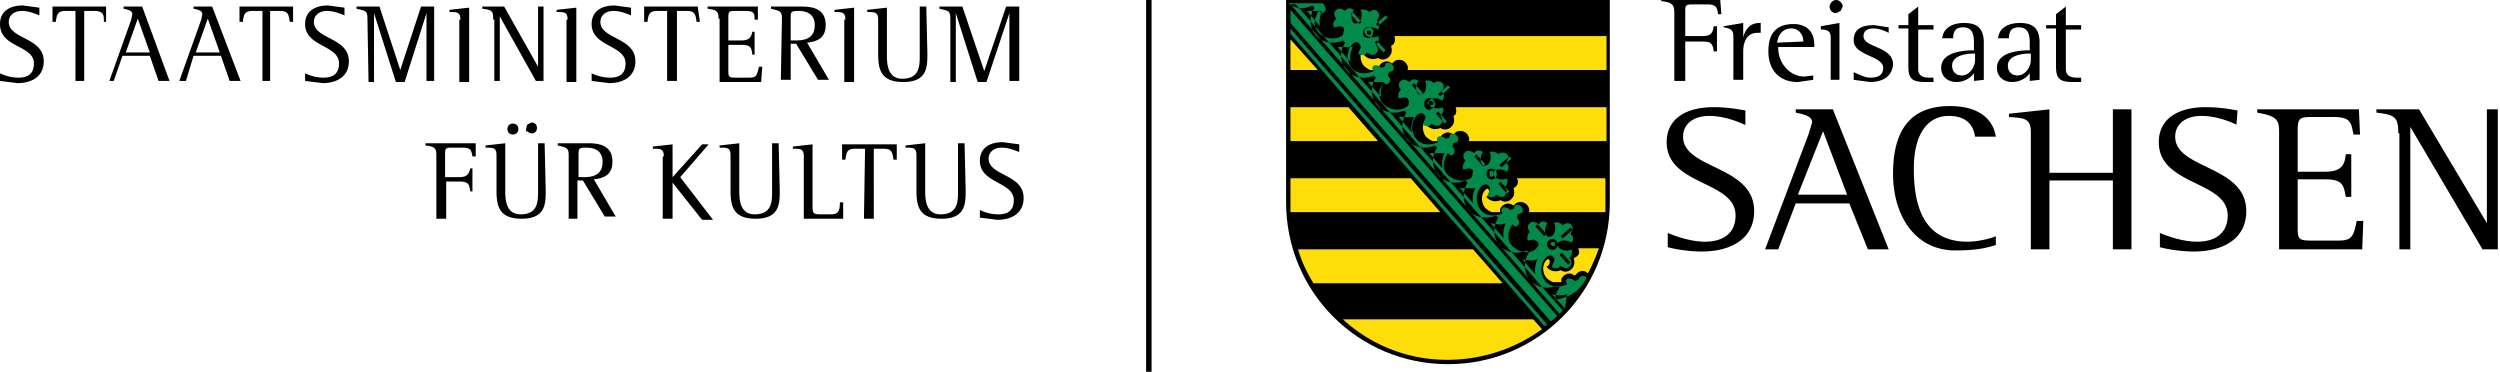 <svg xmlns="http://www.w3.org/2000/svg" xmlns:xlink="http://www.w3.org/1999/xlink" xml:space="preserve" width="228.6" height="34"><defs><path id="a" d="M0 0h228.6v34H0z"/></defs><clipPath id="b"><use xlink:href="#a" overflow="visible"/></clipPath><path d="M167.9 1.2c-.3 0-.6-.2-.6-.6 0-.3.3-.6.6-.6s.6.3.6.6l-.2.4-.4.2zm51.4 11c0-1.5-.3-1.7-2-1.9V10h3.9l6.2 10.4V10h1v12.8H227l-6.6-11.2v11.2h-1V12.2zm-10.9-.2c0-1.1-.3-1.4-2-1.7V10h9.3l.1 2.3h-.6c-.2-1-.2-1.6-1.8-1.6h-2.1c-1.1 0-1.2.2-1.2 1.3v3.7h2.5c1.6 0 1.8-.7 1.9-1.6h.5V18h-.5c-.2-1.1-.3-1.6-1.9-1.6h-2.5v4.5c0 1.1.2 1.1 1.6 1.1h2.1c1.3 0 1.4-.4 1.7-1.8h.6l-.1 2.6h-7.6V12zm-3.9-.6c-.6-.3-1.9-.8-3.2-.8-1.4 0-2.4.7-2.4 1.9 0 3 6.5 2.6 6.5 6.8 0 2.6-2.2 3.7-4.8 3.7-1.4 0-2.8-.3-3.1-.4v-1.3c.7.3 2.1.8 3.4.8 1.7 0 2.8-.8 2.8-2.4 0-3.2-6.3-2.7-6.3-6.7 0-2.1 1.7-3.2 4.3-3.2 1.3 0 2.3.2 2.9.3l-.1 1.3zm-18.8.7c0-1.3-.6-1.3-2-1.4v-.3l3.7-.4v5.8h5.8V10h1.7v12.8h-1.7v-6.3h-5.8v6.3h-1.7V12.1zm-3.2 10.3c-.9.3-1.9.5-3.7.5-3.7 0-5.7-3.2-5.7-7 0-3.5 1.2-6.2 5.2-6.2 3 0 4 1.5 4.2 2.8h-1.9c-.1-.6-.4-1.9-2.4-1.9-2.1 0-3.2 1.9-3.2 4.8 0 2.7.5 6.7 4.9 6.7 1.2 0 2.4-.4 2.6-.5v.8zm-18.1-4.6h4.5l-2.2-5.8-2.3 5.8zm1-5.6.3-1c0-.5-.5-.7-1.5-.9V10h3.4l5.1 12.8h-1.9l-1.7-4.2h-4.9l-1.6 4.2h-1.2l4-10.6zm-5.9-.8c-.6-.3-1.9-.8-3.2-.8-1.4 0-2.4.7-2.4 1.9 0 3 6.5 2.6 6.5 6.8 0 2.6-2.2 3.7-4.8 3.7-1.4 0-2.8-.3-3.1-.4v-1.3c.7.3 2.1.8 3.4.8 1.7 0 2.8-.8 2.8-2.4 0-3.2-6.3-2.7-6.3-6.7 0-2.1 1.7-3.2 4.3-3.2 1.3 0 2.3.2 2.9.3v1.3zm30.1-3.9c-1.3 0-1.6-.3-1.6-1.5V2.6h-.9v-.3h.9v-1l.9-.7v1.7h1.4v.4h-1.4v3.6c0 .6.4.8 1 .8h.4v.4h-.7zm-4-2.6c-.8 0-2 .2-2 1.1 0 .5.3.9.9.9.7 0 1.2-.8 1.2-1.4v-.6zm0 2.5v-.7a2 2 0 0 1-1.6.8c-.8 0-1.4-.5-1.4-1.3 0-1.4 1.9-1.6 3-1.6v-.5c0-.7 0-1.6-1-1.6-.7 0-.9.4-.9 1h-1c.1-1 1-1.4 2-1.4 1.3 0 1.8.6 1.8 1.8v3.4l-.9.1zm-5.1-2.5c-.8 0-2 .2-2 1.1 0 .5.3.9.9.9.7 0 1.2-.8 1.2-1.4v-.6zm0 2.5v-.7a2 2 0 0 1-1.6.8c-.8 0-1.4-.5-1.4-1.3 0-1.4 1.9-1.6 3-1.6v-.5c0-.7 0-1.6-1-1.6-.7 0-.9.4-.9 1h-1c.1-1 1-1.4 2-1.4 1.3 0 1.8.6 1.8 1.8v3.4l-.9.1zm-4.4.1c-1.3 0-1.6-.3-1.6-1.5V2.6h-.9v-.3h.9v-1l.9-.7v1.7h1.4v.4h-1.4v3.6c0 .6.4.8 1 .8h.4v.4h-.7zm-5.1 0-1.5-.2v-.7c.5.2 1 .5 1.5.5.7 0 1.2-.2 1.2-.9 0-1.1-2.7-1.1-2.7-2.5 0-1.1.8-1.4 1.9-1.4l1.3.2V3c-.4-.2-.9-.4-1.4-.4-.5 0-.9.2-.9.7 0 1.1 2.7.9 2.7 2.6-.1 1.2-1.1 1.6-2.1 1.6zm-3.6-.1v-4c0-.6-.4-.7-.9-.7v-.3l1.7-.3v5.2h-.8zm-2.5-3.6c0-.6-.4-1.2-1.1-1.2-.8 0-1.2.6-1.3 1.3l2.4-.1zm-2.3.4v.2c0 1.3 1 2.6 2.4 2.6l.8-.1v.4l-1.4.2c-1.8 0-2.7-1.2-2.7-2.8 0-1.5.6-2.5 2.3-2.5 1.2 0 1.9.7 1.9 1.9v.2h-3.3zM160.7 3c-1 0-1.3.9-1.3 1.7v2.6h-.9v-4c0-.6-.3-.7-.9-.8v-.1l1.8-.3v1.3c.2-.7.6-1.3 1.5-1.3h.1V3h-.3zm-3.6-1.7c-.1-.7-.2-.9-1.1-.9h-1.2c-.7 0-.7.1-.7.7v2.2h1.5c.8 0 1-.2 1.1-.9h.3v2.3h-.3c-.1-.8-.3-.9-1.1-.9h-1.5v3.6h-1V1.1c0-.8-.4-.9-1.2-1V0h5.4l.1 1.3h-.3z" clip-path="url(#b)"/><defs><path id="c" d="M0 0h228.6v34H0z"/></defs><clipPath id="d"><use xlink:href="#c" overflow="visible"/></clipPath><path fill-rule="evenodd" d="M132.4 33.3c-8.2 0-14.8-6.6-14.8-14.8V0h29.6v18.5c0 8.2-6.6 14.8-14.8 14.8z" clip-path="url(#d)" clip-rule="evenodd"/><g><defs><path id="e" d="M0 0h228.6v34H0z"/></defs><clipPath id="f"><use xlink:href="#e" overflow="visible"/></clipPath><path fill="#FFDD09" fill-rule="evenodd" d="M127.5 3.3h19.4v3.1h-18.2c.1-.2 0-.5-.2-.7a.8.8 0 0 0-1-.1l-.2.2c-.3-.2-.6-.3-1 0-.2.2-.3.4-.2.6H125.3a2 2 0 0 1-.6-.4c-.4-.5-.4-1.3.1-1.7h.1l.1.1v.1c0 .3-.1.4-.3.5l.1.1c.3.3.8.4 1.2.2.3.2.7.2 1-.1.3-.3.3-.6.2-1 .4-.2.4-.6.3-.9zm5.6 6.5h13.8v3.1h-12.6c.1-.2 0-.5-.2-.7a.8.8 0 0 0-1-.1l-.2.2c-.3-.2-.6-.3-1 0-.2.2-.3.4-.2.6h-.7a2 2 0 0 1-.6-.4c-.4-.5-.4-1.3.1-1.7.1-.1.2 0 .2 0v.1c0 .3-.1.4-.3.5l.1.1c.3.3.8.4 1.2.2.3.2.7.2 1-.1.3-.3.3-.6.2-1 .3-.1.3-.5.2-.8zm5.6 6.5h8.1v3.1h-7c.1-.2 0-.5-.2-.7a.8.8 0 0 0-1-.1l-.2.2c-.3-.2-.6-.3-1 0-.2.2-.3.4-.2.6H136.4a2 2 0 0 1-.6-.4c-.4-.5-.4-1.3.1-1.7 0 0 .1-.1.2 0l.1.2c0 .3-.1.4-.3.5l.1.1c.3.3.8.4 1.2.2.3.2.7.2 1-.1.3-.3.3-.6.2-1 .4-.2.5-.6.3-.9zm5.6 6.4h1.9a16 16 0 0 1-1 2.3c-.3-.3-.7-.3-1 0l-.2.2c-.3-.2-.6-.3-1 0-.2.2-.3.4-.2.6H142a2 2 0 0 1-.6-.4c-.4-.5-.4-1.3.1-1.7h.1l.1.1v.1c0 .3-.1.4-.3.5l.1.1c.3.3.8.4 1.2.2.3.2.7.2 1-.1.3-.3.3-.6.2-1 .5-.2.6-.5.4-.9zM118 6.5V3.6l2.5 2.8H118zm0 6.4V9.8h5.3l2.7 3.1h-8zm0 6.5v-3.1h11l2.7 3.1H118zm22.2 9.8.8.9a14.7 14.7 0 0 1-8.6 2.8 14 14 0 0 1-9.6-3.7h17.4zm-20.1-3.3c-.6-1-1.1-2-1.4-3.1h16l2.7 3.1h-17.3z" clip-path="url(#f)" clip-rule="evenodd"/></g><g><defs><path id="g" d="M0 0h228.6v34H0z"/></defs><clipPath id="h"><use xlink:href="#g" overflow="visible"/></clipPath><path fill="#018A49" fill-rule="evenodd" d="M129.1 12.1c-.1-.5 0-1 .2-1.4h-1.4l1.2 1.4zm-5.6-6.4c-.1-.5 0-1 .2-1.4h-1.4l1.2 1.4zm2.8 3.2c-.1-.5 0-1 .2-1.4h-1.4l1.2 1.4zm5.6 6.5c-.1-.5 0-1 .2-1.4h-1.4l1.2 1.4zm2.8 3.2c-.1-.5 0-1 .2-1.4h-1.4l1.2 1.4zm2.8 3.2c-.1-.5 0-1 .2-1.4-.5.2-1 .1-1.4 0l1.2 1.4zm2.9 3.3c-.1-.5 0-1 .2-1.4-.5.2-1 .1-1.4 0l1.2 1.4zm2.7 3.1.2-1.3c-.5.2-1 .1-1.4 0l1.2 1.3zM120.7 2.4c-.1-.5 0-1 .2-1.4h-1.4l1.2 1.4zm20.8 27.3L118 2.6v.5l23.2 26.7.3-.1zM118 2.1l23.8 27.3.6-.5L118 .9v1.2zm17.3 17.6L118.5.4h-.5l24.6 28.3.3-.3-7.6-8.7zm9.8 5.7c-.2-.2-.4-.2-.6-.1l-.2.3-.3.1c-.2-.2-.5-.3-.7-.2-.2.2-.1.3 0 .5-.7.3-1.5.3-2-.3s-.5-1.6.1-2.2c.1-.1.4-.2.5-.1.2.1.3.3.2.5l-.2.5c.3.2.6.2.8-.1.3.2.6.3.8.1.3-.2.2-.6 0-.8.2-.2.3-.5.2-.8-.3.2-.9.1-1.1-.1-.2-.2-.2-.5 0-.6.3-.2.8-.1 1.1.1.2-.3.2-.6-.1-.8.2-.3.3-.6.1-.8-.2-.3-.6-.2-.8 0-.2-.2-.5-.4-.8-.2.2.3.1.9-.1 1.1-.2.2-.5.2-.6 0-.2-.3-.1-.8.1-1.1-.3-.2-.6-.2-.8.1-.3-.2-.6-.3-.8-.1-.3.2-.2.6 0 .8-.2.2-.3.5-.2.8l.5-.1.4.2.1.3-.2.3c-.6.6-1.6.4-2.2-.2-.6-.6-.4-1.4 0-2 .2.2.3.3.5.1.2-.2.1-.5-.1-.7l.1-.3.3-.1c.2-.1.2-.4 0-.6-.1-.2-.4-.2-.6-.1l-.1.3-.3.1c-.2-.2-.5-.3-.7-.2-.2.2-.1.3 0 .5-.7.3-1.5.3-2-.3s-.5-1.6.1-2.2c.1-.1.4-.2.5-.1.2.1.3.3.2.5l-.2.5c.3.2.6.2.8-.1.3.2.6.3.8.1s.2-.6 0-.8c.2-.2.3-.5.2-.8-.3.2-.9.1-1.1-.1-.2-.2-.2-.5 0-.6.3-.2.8-.1 1.1.1.2-.3.2-.6-.1-.8.2-.3.3-.6.1-.8s-.6-.2-.8 0a.8.8 0 0 0-.8-.2c.2.3.1.9-.1 1.1-.2.2-.5.2-.6 0-.2-.3-.1-.8.1-1.1-.3-.2-.6-.2-.8.1-.3-.2-.6-.3-.8-.1-.3.2-.2.6 0 .8-.2.2-.3.5-.2.8l.5-.1c.2 0 .4.1.4.3l-.1.5c-.6.5-1.6.4-2.2-.2-.6-.6-.4-1.4 0-2 .2.2.3.3.5.1.2-.2.1-.5-.1-.7l.1-.3.3-.1c.2-.1.2-.4 0-.6-.1-.2-.4-.2-.6-.1l-.1.3-.3.1c-.2-.2-.5-.3-.7-.2-.2.2-.1.3 0 .5-.7.3-1.5.3-2-.3s-.5-1.6.1-2.2c.1-.1.4-.2.5-.1.2.1.3.3.2.5l-.2.5c.3.2.6.2.8-.1.3.2.6.3.8.1.3-.2.2-.6 0-.8.2-.2.4-.5.2-.8-.3.2-.9.1-1.1-.1-.2-.2-.2-.5 0-.6.3-.2.8-.1 1.1.1.2-.3.2-.6-.1-.8.2-.3.3-.6.1-.8s-.6-.2-.8 0a.8.8 0 0 0-.8-.2c.2.3.1.9-.1 1.1-.2.2-.5.2-.6 0-.2-.3-.1-.8.1-1.1-.3-.2-.6-.2-.8.1-.3-.2-.6-.3-.8-.1-.3.2-.2.6 0 .8-.2.2-.3.5-.2.8l.5-.1c.2 0 .4.1.4.3.1.2 0 .4-.1.5-.6.5-1.6.4-2.2-.2-.6-.6-.4-1.4 0-2 .2.2.3.3.5.1.2-.2.1-.5-.1-.7l.1-.3.3-.1c.2-.1.2-.4 0-.6-.1-.2-.4-.2-.6-.1l-.1.3-.3.1c-.2-.2-.5-.3-.7-.2-.2.2-.1.3 0 .5-.7.3-1.5.3-2-.3s-.5-1.6.1-2.2c.1-.1.4-.2.5-.1s.3.3.2.5l-.2.5c.3.2.6.2.8-.1.3.2.6.3.8.1.3-.2.2-.6 0-.8.2-.2.4-.5.2-.8-.3.2-.9.1-1.1-.1-.2-.2-.2-.5 0-.6.3-.2.8-.1 1.1.1.2-.3.2-.6-.1-.8.2-.3.3-.6.1-.8-.2-.3-.6-.2-.8 0a.8.8 0 0 0-.8-.2c.2.3.1.9-.1 1.1-.2.2-.5.2-.6 0-.2-.3-.1-.8.1-1.1-.3-.2-.6-.2-.8.1-.3-.2-.6-.3-.8-.1-.3.2-.2.6 0 .8-.2.2-.4.5-.2.8l.5-.1c.2 0 .4.1.4.3l-.1.5c-.6.5-1.6.4-2.2-.2-.6-.6-.4-1.4 0-2 .2.2.3.3.5.1.2-.2.1-.5-.1-.8h-3.2a2 2 0 0 0 2.2.2l.1.1.1.1c-.5.8-.5 1.8.1 2.5s1.6.9 2.5.5l.1.1.1.1c-.5.8-.5 1.8.1 2.5s1.6.9 2.5.5l.1.1.1.1c-.5.8-.5 1.8.1 2.5s1.6.9 2.5.5l.1.1.1.1c-.5.8-.5 1.8.1 2.5s1.6.9 2.5.5l.1.1.1.1c-.5.8-.5 1.8.1 2.5s1.6.9 2.5.5l.1.1.1.1c-.5.8-.5 1.8.1 2.5s1.6.9 2.5.5l.1.1.1.1c-.5.8-.5 1.8.1 2.5s1.6.9 2.5.5l.1.1.1.1c-.5.8-.5 1.8.1 2.5s1.6.9 2.5.5l.1.1.1.1c-.2.3-.4.7-.4 1.1 1.9-.3 2.4-1.2 2.9-2zm-4.7-4.7.2-.2.8.9-.2.2-.8-.9zm3 3.5.2-.2-.8-.9-.2.2.8.9zm-1.6-2 .2-.1.2.1v.3h-.3c0-.1-.2-.2-.1-.3zm-.2-.2c.2-.2.5-.2.7 0 .2.2.2.5 0 .7s-.5.2-.7 0-.2-.5 0-.7zm-3.4-7.5-.2-.2-.9.8.2.2.9-.8zm-.4 3.2.2-.2-.8-.9-.2.2.8.9zm-3-3.4.2-.2.8.9-.2.2-.8-.9zm1.7 1.8.1-.3-.2-.2-.2.1v.3c.1.2.2.2.3.1zm.2.2c.2-.2.2-.5.1-.7s-.5-.2-.7-.1-.2.5-.1.7.5.3.7.1zm-4.3-8.5.2.2-.9.8-.2-.2.9-.8zm-3.3 0 .2-.2.8.9-.2.2-.8-.9zm3 3.5.2-.2-.8-.9-.2.2.8.9zm-1.5-2 .3-.1.2.2-.1.2h-.3c-.2-.1-.2-.3-.1-.3zm-.2-.2c.2-.2.5-.2.7.1.2.2.2.5-.1.7s-.5.2-.7-.1c-.1-.2-.1-.6.1-.7zm-3.5-7.5-.2-.2-.9.8.2.2.9-.8zm-.4 3.2.2-.2-.8-.9-.2.2.8.9zm-3-3.5.2-.2.8.9-.2.2-.8-.9zm1.8 1.9.1-.2-.1-.2h-.3v.3l.3.1zm.1.2.2-.5c0-.2-.2-.3-.3-.4-.2-.1-.4 0-.5.1-.2.2-.2.5-.1.7.2.2.5.2.7.1zm18.2 17.4.2.2-.9.8-.2-.2.9-.8z" clip-path="url(#h)" clip-rule="evenodd"/></g><g><defs><path id="i" d="M0 0h228.6v34H0z"/></defs><clipPath id="j"><use xlink:href="#i" overflow="visible"/></clipPath><path d="M104.8 0h.5v34h-.5z" clip-path="url(#j)"/></g><g><defs><path id="k" d="M0 0h228.6v34H0z"/></defs><clipPath id="l"><use xlink:href="#k" overflow="visible"/></clipPath><path d="M93.2 13.9c-.3-.1-.9-.4-1.6-.4-.7 0-1.2.4-1.2 1 0 1.6 3.2 1.4 3.2 3.6 0 1.4-1.1 2-2.4 2l-1.6-.2v-.7c.4.2 1 .4 1.7.4.9 0 1.4-.4 1.4-1.3 0-1.7-3.1-1.5-3.1-3.6 0-1.1.8-1.7 2.1-1.7l1.5.2v.7zm-4.9 3.5c0 1.2 0 2.6-2.2 2.6-2.1 0-2.3-1.2-2.3-2.6v-3.2c0-.7-.3-.7-1-.7v-.2l1.8-.2v4.3c0 .7 0 2.2 1.4 2.2 1.6 0 1.6-1.2 1.6-2.1v-4.4h.6l.1 4.3zm-9.2-3.8h-.9c-.8 0-.8.4-.9 1H77v-1.4h5v1.4h-.3c-.1-.6-.1-1-.9-1h-.9V20H79l.1-6.4zm-5.6.7c0-.7-.3-.7-1-.7v-.2l1.8-.2v5.5c0 .8 0 .9.8.9h.9c.7 0 .8-.4.8-1.1h.3V20h-3.6v-5.7zm-2.2 3.1c0 1.2 0 2.6-2.2 2.6-2.1 0-2.3-1.2-2.3-2.6v-3.2c0-.7-.3-.7-1-.7v-.2l1.8-.2v4.3c0 .7 0 2.2 1.4 2.2 1.6 0 1.6-1.2 1.6-2.1v-4.4h.6l.1 4.3zm-10.6-3.1c0-.7-.3-.7-1-.7v-.2l1.8-.2v3l2.7-3h.6l-2.6 3 3 3.9h-1l-2.7-3.4V20h-.9v-5.7zm-7.8 1.9h.3c.7 0 1.9 0 1.9-1.4 0-1-.7-1.3-1.5-1.3-.7 0-.7.1-.7.7v2zm-.9-2c0-.7-.2-.7-1-.9v-.2h2.8c1.2 0 2.2.3 2.2 1.7 0 1.2-.8 1.5-1.7 1.6l2 3.4h-1l-2-3.3h-.5V20H52v-5.8zm-3.9-2.4.1-.4.4-.2c.3 0 .5.2.5.5s-.2.5-.5.5a.8.8 0 0 1-.4-.2c-.1.1-.1-.1-.1-.2zm-1.7 0c0-.3.2-.5.5-.5s.5.2.5.5-.2.5-.5.5-.5-.2-.5-.5zm3.5 5.6c0 1.2 0 2.6-2.2 2.6-2.1 0-2.3-1.2-2.3-2.6v-3.2c0-.7-.3-.7-1-.7v-.2l1.8-.2v4.3c0 .7 0 2.2 1.4 2.2 1.6 0 1.6-1.2 1.6-2.1v-4.4h.6l.1 4.3zm-10-3.2c0-.6-.1-.8-1-.9v-.2h4.6v1.2h-.3c-.1-.5-.1-.8-.9-.8h-1c-.6 0-.6.1-.6.7v2H42c.8 0 .9-.4 1-.8h.2v2.1H43c-.1-.6-.1-.9-1-.9h-1.2V20h-.9v-5.8zm47-12.4c0-.8-.1-.8-1-1V.6H88l2 5.9 2-5.9h1.2v6.8h-.9V1.2l-2.1 6.3h-.8l-2-6.3v6.3h-.5V1.8zm-2.1 3.1c0 1.2 0 2.6-2.2 2.6-2.1 0-2.3-1.2-2.3-2.6V1.8c0-.7-.3-.7-1-.7V.9l1.8-.2V5c0 .7 0 2.2 1.4 2.2 1.6 0 1.6-1.2 1.6-2.1V.6h.6l.1 4.3zm-7.5-3.1c0-.7-.3-.7-1-.7V.9l1.8-.2v6.8h-.9V1.8zm-5 1.9h.3c.7 0 1.9 0 1.9-1.4 0-1-.7-1.3-1.5-1.3-.7 0-.7.1-.7.7v2zm-.8-2c0-.7-.2-.7-1-.9V.6h2.8c1.2 0 2.2.3 2.2 1.7 0 1.2-.8 1.5-1.7 1.6l2 3.4h-1l-2-3.3h-.5v3.3h-.9l.1-5.6zm-5.8 0c0-.6-.1-.8-1-.9V.6h4.6v1.2H69c0-.5 0-.8-.8-.8h-1c-.6 0-.6.1-.6.7v2h1.2c.8 0 .9-.4 1-.8h.2V5h-.2c-.1-.6-.1-.9-1-.9h-1.2v2.4c0 .6.1.6.8.6h1.1c.7 0 .7-.2.9-1h.3l-.1 1.4h-3.8V1.7zM61 1h-.9c-.8 0-.8.4-.9 1h-.3V.6h4.9L64 2h-.3c-.1-.6-.1-1-.9-1h-.9v6.4H61V1zm-3.3.4c-.3-.1-.9-.4-1.6-.4-.7 0-1.2.4-1.2 1 0 1.6 3.2 1.4 3.2 3.6 0 1.4-1.1 2-2.4 2l-1.6-.2v-.7c.4.2 1 .4 1.7.4.9 0 1.4-.4 1.4-1.3 0-1.7-3.1-1.5-3.1-3.6 0-1.1.8-1.7 2.1-1.7l1.5.2v.7zm-5.8.4c0-.7-.3-.7-1-.7V.9l1.8-.2v6.8h-.9V1.8zm-6.8 0c0-.8-.1-.9-1-1V.6h2l3.1 5.5V.6h.5v6.8H49l-3.3-5.9v5.9h-.5V1.8zm-3 0c0-.7-.3-.7-1-.7V.9l1.8-.2v6.8H42V1.8zm-8.5 0c0-.8-.1-.8-1-1V.6h2.1l1.9 5.8L38.5.6h1.2v6.8H39V1.2l-2 6.3h-.8l-2-6.3v6.3h-.5l-.1-5.7zm-2.1-.4c-.3-.1-.9-.4-1.6-.4-.7 0-1.2.4-1.2 1 0 1.6 3.2 1.4 3.2 3.6 0 1.4-1.1 2-2.4 2l-1.6-.2v-.7c.4.2 1 .4 1.7.4.9 0 1.4-.4 1.4-1.3 0-1.7-3.1-1.5-3.1-3.6 0-1.1.8-1.7 2.1-1.7l1.5.2v.7zM24 1h-.9c-.8 0-.8.4-.9 1h-.3V.6h4.9V2h-.3c-.1-.6-.1-1-.9-1h-.9v6.4H24V1zm-6.1 3.8h2.2L19 1.7l-1.1 3.1zm.5-3 .1-.5c0-.3-.3-.4-.8-.5V.6h1.7L22 7.4h-1l-.8-2.3h-2.5L17 7.4h-.6l2-5.6zm-6.9 3h2.2l-1.1-3.1-1.1 3.1zm.5-3 .1-.5c0-.3-.3-.4-.8-.5V.6H13l2.5 6.8h-1l-.8-2.3h-2.5l-.8 2.3H10l2-5.6zM6.9 1H6c-.8 0-.8.4-.9 1h-.3V.6h4.9V2h-.2c0-.6 0-1-.9-1h-.9v6.4h-.8V1zm-3.3.4C3.3 1.3 2.7 1 2 1 1.3 1 .8 1.4.8 2 .8 3.6 4 3.4 4 5.6c0 1.4-1.1 2-2.4 2L0 7.4v-.7c.4.2 1 .4 1.7.4.9 0 1.4-.4 1.4-1.3C3.1 4.1 0 4.4 0 2.2 0 1.1.8.5 2.1.5l1.5.2v.7z" clip-path="url(#l)"/></g></svg>